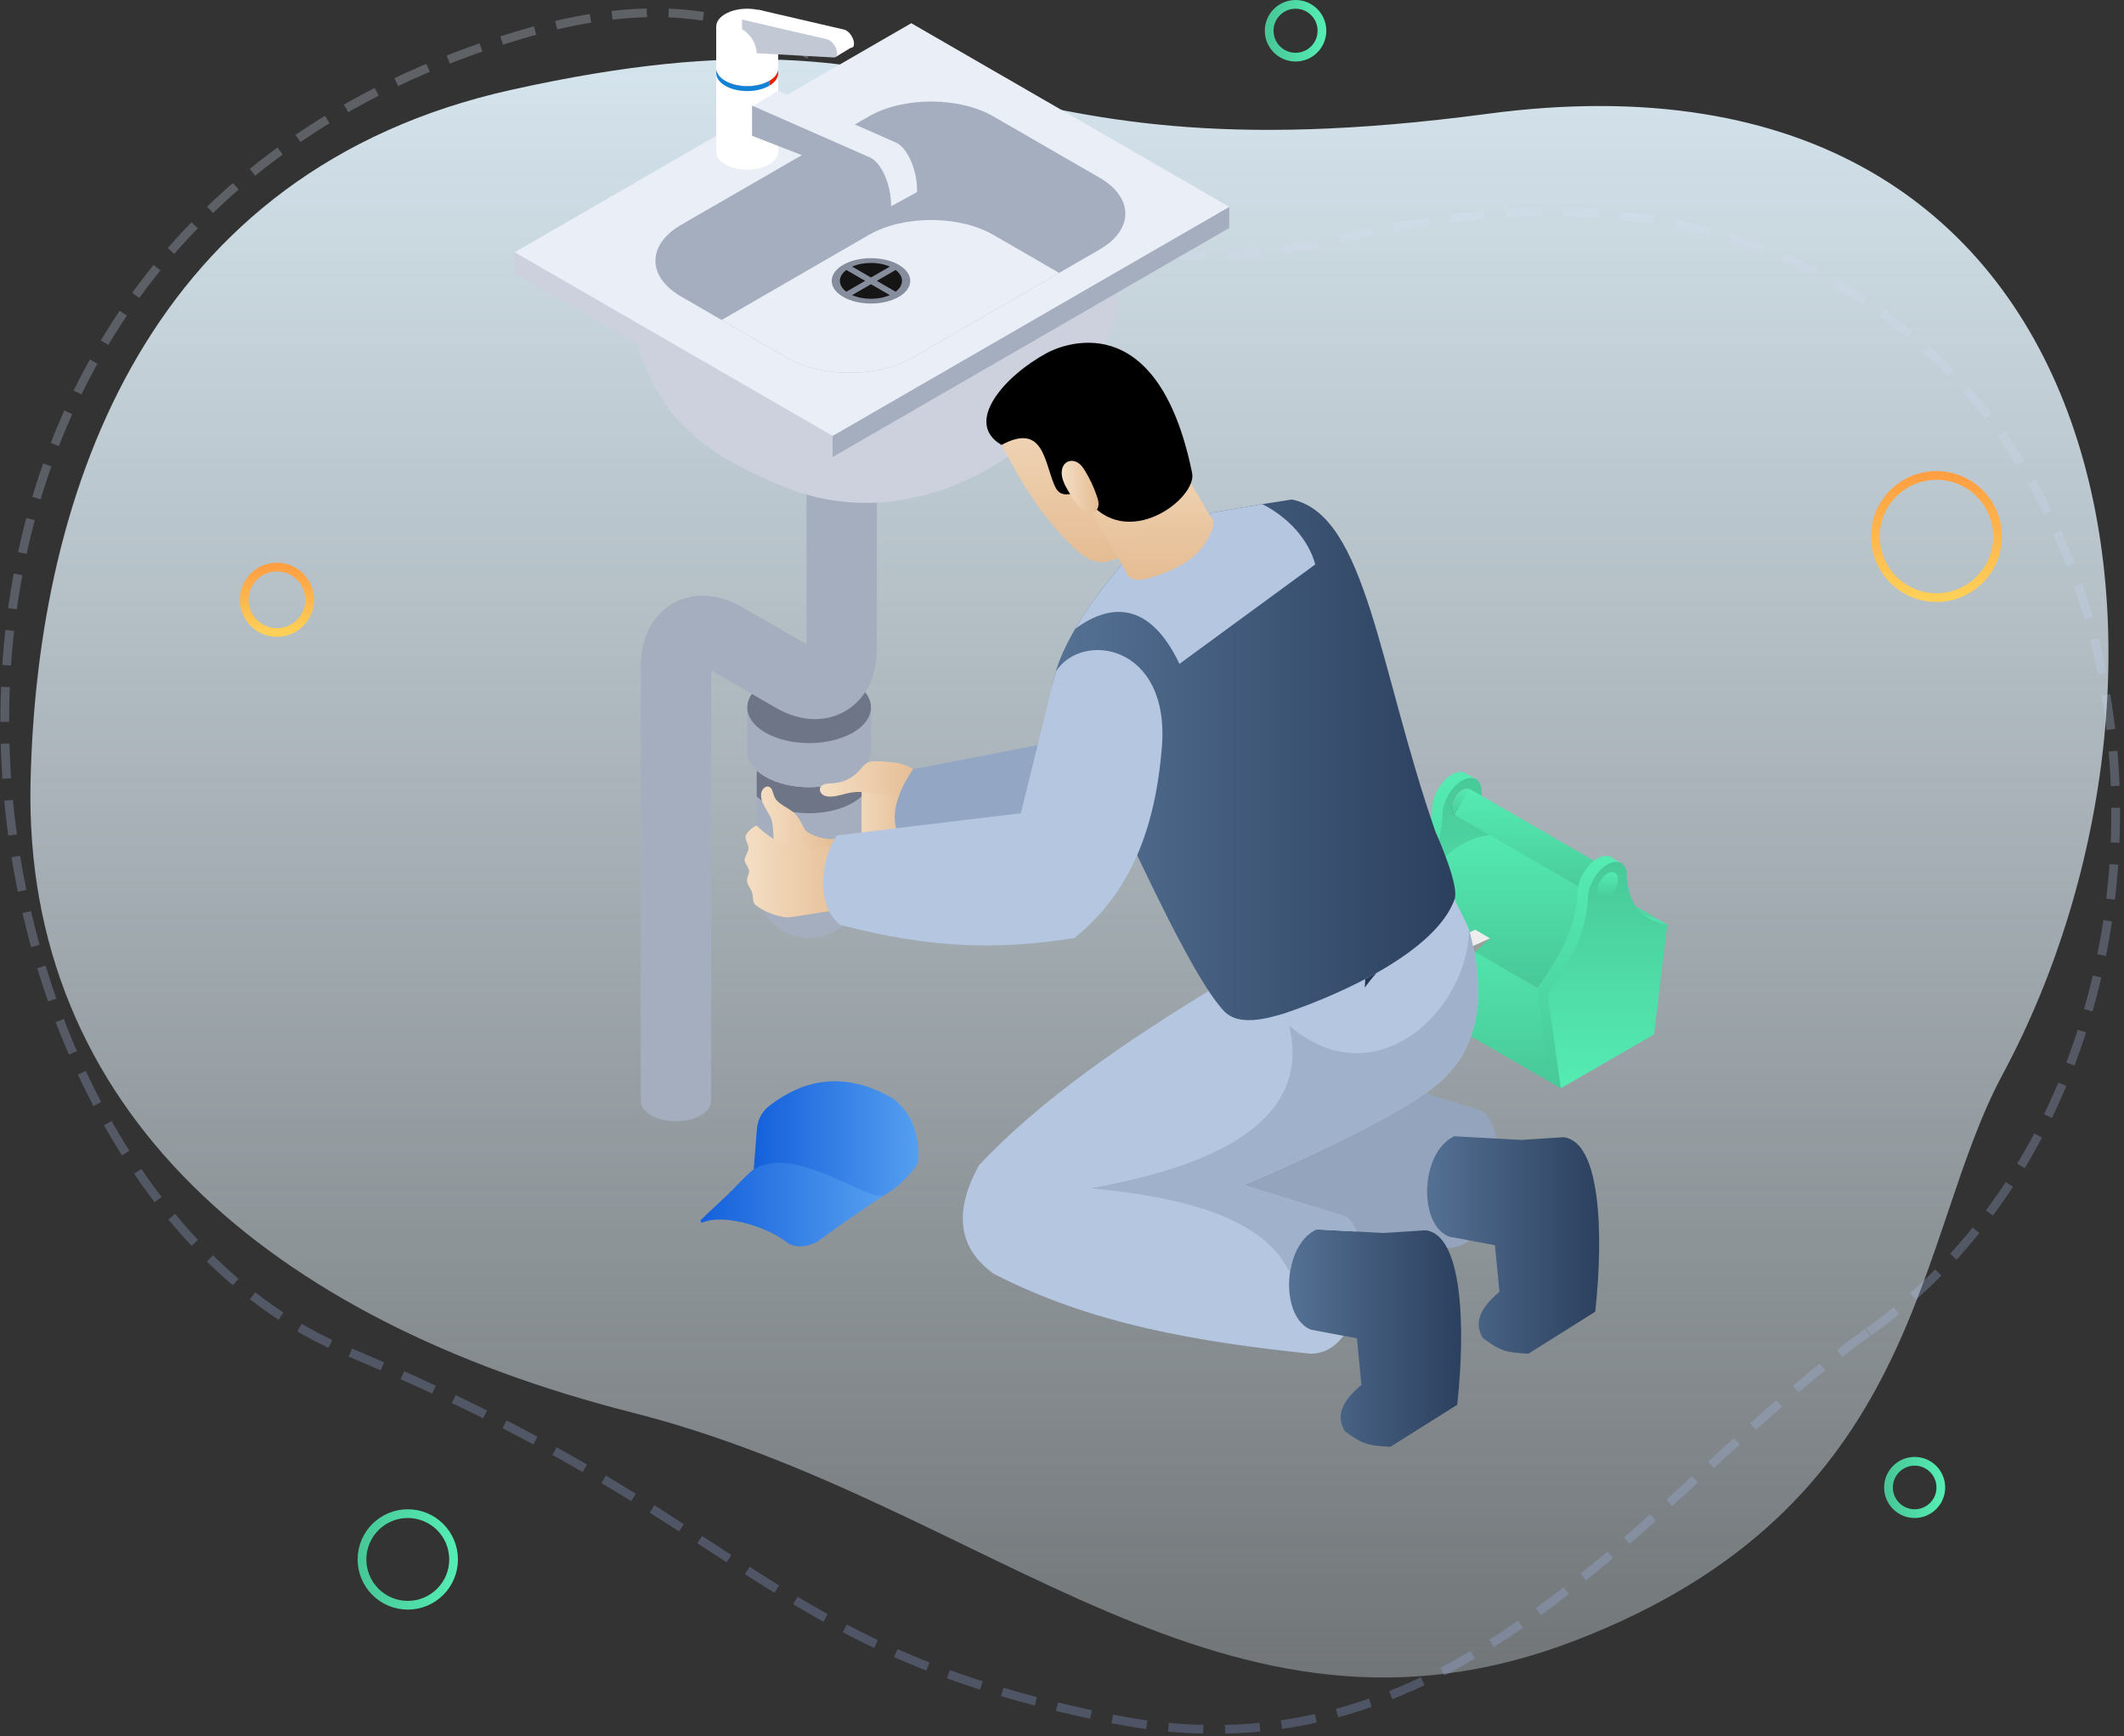 <svg xmlns="http://www.w3.org/2000/svg" xmlns:xlink="http://www.w3.org/1999/xlink" width="487" height="398" viewBox="0 0 487 398">
  <rect x="0" y="0" width="487" height="398" fill="#333333" stroke="none"/>
  <defs>
    <linearGradient id="plumbing-b" x1="50%" x2="50%" y1="-44.881%" y2="99.124%">
      <stop offset="0%" stop-color="#E9F4FB" stop-opacity="0"/>
      <stop offset="100%" stop-color="#D8E8F1"/>
    </linearGradient>
    <path id="plumbing-a" d="M126.19,217.632 C146.503,179.873 144.218,118.513 224.457,87.796 C304.696,57.078 358.225,119.315 440.33,140.163 C523.813,161.362 579.946,209.802 578.33,284.589 C576.864,352.424 550.706,425.033 468.121,443.398 C361.121,467.194 368.151,421.384 244.254,437.912 C96.692,457.597 76.634,309.748 126.19,217.632 Z"/>
    <linearGradient id="plumbing-c" x1="100%" x2="0%" y1="50%" y2="50%">
      <stop offset="0%" stop-color="#55ECB3"/>
      <stop offset="100%" stop-color="#48C898"/>
    </linearGradient>
    <linearGradient id="plumbing-e" x1="50%" x2="50%" y1="0%" y2="100%">
      <stop offset="0%" stop-color="#E2ECFA"/>
      <stop offset="100%" stop-color="#9DB6F9"/>
    </linearGradient>
    <linearGradient id="plumbing-f" x1="50%" x2="50%" y1="0%" y2="100%">
      <stop offset="0%" stop-color="#FF9F42"/>
      <stop offset="100%" stop-color="#FFD058"/>
    </linearGradient>
    <linearGradient id="plumbing-g" x1="50%" x2="50%" y1="0%" y2="100%">
      <stop offset="0%" stop-color="#55ECB3"/>
      <stop offset="100%" stop-color="#48C898"/>
    </linearGradient>
    <linearGradient id="plumbing-h" x1="50%" x2="50%" y1="0%" y2="100%">
      <stop offset="0%" stop-color="#48C898"/>
      <stop offset="100%" stop-color="#55ECB3"/>
    </linearGradient>
    <linearGradient id="plumbing-i" x1="50%" x2="50%" y1="0%" y2="100%">
      <stop offset="0%" stop-color="#55ECB3"/>
      <stop offset="100%" stop-color="#48C898"/>
    </linearGradient>
    <linearGradient id="plumbing-j" x1="50%" x2="50%" y1="0%" y2="100%">
      <stop offset="0%" stop-color="#55ECB3"/>
      <stop offset="100%" stop-color="#48C898"/>
    </linearGradient>
    <linearGradient id="plumbing-k" x1="50%" x2="50%" y1="0%" y2="100%">
      <stop offset="0%" stop-color="#55ECB3"/>
      <stop offset="100%" stop-color="#48C898"/>
    </linearGradient>
    <linearGradient id="plumbing-l" x1="50%" x2="50%" y1="0%" y2="100%">
      <stop offset="0%" stop-color="#55ECB3"/>
      <stop offset="100%" stop-color="#48C898"/>
    </linearGradient>
    <linearGradient id="plumbing-m" x1="50%" x2="50%" y1="0%" y2="100%">
      <stop offset="0%" stop-color="#55ECB3"/>
      <stop offset="100%" stop-color="#48C898"/>
    </linearGradient>
    <linearGradient id="plumbing-n" x1="50%" x2="50%" y1="100%" y2="0%">
      <stop offset="0%" stop-color="#55ECB3"/>
      <stop offset="100%" stop-color="#48C898"/>
    </linearGradient>
    <linearGradient id="plumbing-o" x1="50%" x2="50%" y1="0%" y2="100%">
      <stop offset="0%" stop-color="#55ECB3"/>
      <stop offset="100%" stop-color="#48C898"/>
    </linearGradient>
    <linearGradient id="plumbing-p" x1="0%" x2="100%" y1="50%" y2="50%">
      <stop offset="0%" stop-color="#F4DFC5"/>
      <stop offset="100%" stop-color="#E5BC93"/>
    </linearGradient>
    <linearGradient id="plumbing-q" x1="0%" x2="100%" y1="50%" y2="50%">
      <stop offset="0%" stop-color="#F4DFC5"/>
      <stop offset="100%" stop-color="#E5BC93"/>
    </linearGradient>
    <linearGradient id="plumbing-r" x1="0%" x2="100%" y1="50%" y2="50%">
      <stop offset="0%" stop-color="#F4DFC5"/>
      <stop offset="100%" stop-color="#E5BC93"/>
    </linearGradient>
    <linearGradient id="plumbing-s" x1="0%" x2="100%" y1="50%" y2="50%">
      <stop offset="0%" stop-color="#F4DFC5"/>
      <stop offset="100%" stop-color="#E5BC93"/>
    </linearGradient>
    <linearGradient id="plumbing-t" x1="0%" x2="100%" y1="50%" y2="50%">
      <stop offset="0%" stop-color="#567396"/>
      <stop offset="100%" stop-color="#2B3F5D"/>
    </linearGradient>
    <linearGradient id="plumbing-u" x1="0%" x2="100%" y1="50%" y2="50%">
      <stop offset="0%" stop-color="#567396"/>
      <stop offset="100%" stop-color="#2B3F5D"/>
    </linearGradient>
    <linearGradient id="plumbing-v" x1="50%" x2="50%" y1="0%" y2="100%">
      <stop offset="0%" stop-color="#F4DFC5"/>
      <stop offset="100%" stop-color="#E5BC93"/>
    </linearGradient>
    <linearGradient id="plumbing-w" x1="50%" x2="50%" y1="0%" y2="100%">
      <stop offset="0%" stop-color="#F4DFC5"/>
      <stop offset="100%" stop-color="#E5BC93"/>
    </linearGradient>
    <linearGradient id="plumbing-x" x1="50%" x2="50%" y1="0%" y2="100%">
      <stop offset="0%" stop-color="#EAC9A4"/>
      <stop offset="100%" stop-color="#E5BC93"/>
    </linearGradient>
    <linearGradient id="plumbing-y" x1="0%" x2="100%" y1="50%" y2="50%">
      <stop offset="0%" stop-color="#F4DFC5"/>
      <stop offset="100%" stop-color="#E5BC93"/>
    </linearGradient>
    <linearGradient id="plumbing-z" x1="0%" x2="100%" y1="50%" y2="50%">
      <stop offset="0%" stop-color="#1460DB"/>
      <stop offset="100%" stop-color="#559FF0"/>
    </linearGradient>
    <linearGradient id="plumbing-A" x1="0%" x2="100%" y1="50%" y2="50%">
      <stop offset="0%" stop-color="#1460DB"/>
      <stop offset="100%" stop-color="#559FF0"/>
    </linearGradient>
  </defs>
  <g fill="none" fill-rule="evenodd" transform="translate(-42 -83)">
    <g transform="rotate(-180 314 273.5)">
      <g transform="translate(.67)">
        <mask id="plumbing-d" fill="#fff">
          <use xlink:href="#plumbing-a"/>
        </mask>
        <use fill="url(#plumbing-b)" xlink:href="#plumbing-a"/>
        <circle cx="542.83" cy="146.5" r="4.5" fill="url(#plumbing-c)" mask="url(#plumbing-d)"/>
      </g>
      <path stroke="url(#plumbing-e)" stroke-dasharray="8 5" stroke-width="2" d="M528.018,370.099 C479.02,404.782 435.557,475.009 354.687,458.643 C273.817,442.278 272.924,413.483 178.983,374.21 C85.043,334.937 51.315,122.376 219.31,72.521 C313.593,44.541 301.116,144.566 409.656,118.868 C593.598,75.318 632.196,296.36 528.018,370.099 Z" opacity=".253" transform="rotate(180 342.905 264.305)"/>
    </g>
    <g stroke-width="2" transform="translate(98 83.878)">
      <circle cx="388" cy="122.122" r="14" stroke="url(#plumbing-f)"/>
      <circle cx="383" cy="340.122" r="6" stroke="url(#plumbing-c)"/>
      <circle cx="7.5" cy="136.622" r="7.5" stroke="url(#plumbing-f)"/>
      <circle cx="37.5" cy="356.622" r="10.5" stroke="url(#plumbing-c)"/>
      <circle cx="241.051" cy="6.173" r="6.051" stroke="url(#plumbing-c)"/>
    </g>
    <g transform="translate(160 85)">
      <path fill="url(#plumbing-g)" d="M217.964,175.226 L218.109,175.308 L220.277,176.561 L219.351,178.16 L219.351,178.163 C219.589,184.92 222.828,188.33 228.588,189.352 L230.952,190.72 L229.231,193.699 L228.141,193.07 L225.557,214.533 L206.545,228.239 L204.18,226.874 L201.15,205.192 C206.909,197.518 210.148,190.367 210.386,183.339 C210.386,180.48 212.394,177.003 214.87,175.576 C216.038,174.899 217.101,174.806 217.897,175.193 L217.901,175.189 L217.964,175.226"/>
      <path fill="url(#plumbing-h)" d="M217.235,176.94 C219.712,175.509 221.72,176.669 221.72,179.528 C221.954,186.284 225.193,189.694 230.952,190.72 L227.926,215.898 L206.545,228.239 L203.518,206.557 C209.274,198.882 212.513,191.732 212.751,184.704 C212.751,181.845 214.759,178.368 217.235,176.94"/>
      <path fill="#B54825" d="M214.807,183.232 C214.807,184.779 215.893,185.403 217.235,184.63 C218.574,183.856 219.66,181.975 219.66,180.428 C219.66,178.881 218.574,178.253 217.235,179.026 C215.893,179.8 214.807,181.685 214.807,183.232"/>
      <polyline fill="url(#plumbing-i)" points="203.518 206.557 204.18 226.874 239.873 247.482 234.481 224.435 203.518 206.557"/>
      <path fill="url(#plumbing-j)" d="M230.952,190.72 C219.883,186.099 211.319,194.376 203.518,206.557 L234.481,224.435 C243.703,213.254 252.876,205.914 261.915,208.595 L230.952,190.72"/>
      <path fill="url(#plumbing-k)" d="M214.807,183.232 C214.807,184.779 215.893,185.403 217.235,184.63 C218.574,183.856 219.66,181.975 219.66,180.428 C219.66,178.881 218.574,178.253 217.235,179.026 C215.893,179.8 214.807,181.685 214.807,183.232"/>
      <polyline fill="url(#plumbing-l)" points="218.95 178.859 215.517 184.801 248.845 204.043 252.277 198.101 218.95 178.859"/>
      <path fill="url(#plumbing-m)" d="M251.292,194.465 L251.437,194.55 L253.605,195.8 L252.679,197.402 C252.917,204.159 256.156,207.572 261.915,208.595 L264.28,209.959 L262.559,212.942 L261.469,212.313 L258.885,233.776 L239.873,247.482 L237.508,246.117 L234.481,224.435 C240.237,216.76 243.476,209.61 243.714,202.582 C243.714,199.723 245.722,196.246 248.198,194.814 C249.366,194.141 250.429,194.048 251.225,194.435 L251.229,194.431 L251.292,194.465"/>
      <path fill="url(#plumbing-n)" d="M250.563,196.183 C253.04,194.751 255.048,195.911 255.048,198.771 C255.282,205.527 258.521,208.937 264.28,209.959 L261.25,235.14 L239.873,247.482 L236.846,225.8 C242.606,218.125 245.845,210.975 246.079,203.947 C246.079,201.087 248.087,197.611 250.563,196.183"/>
      <path fill="url(#plumbing-o)" d="M248.135,202.471 C248.135,204.017 249.221,204.646 250.563,203.872 C251.902,203.099 252.988,201.217 252.988,199.671 C252.988,198.124 251.902,197.495 250.563,198.269 C249.221,199.042 248.135,200.924 248.135,202.471"/>
      <polyline fill="#9D9D9C" points="220.262 211.131 216.053 214.935 216.053 213.031 220.262 211.131"/>
      <polyline fill="#878787" points="219.667 215.779 220.433 220.639 218.567 216.035 219.667 215.779"/>
      <polyline fill="#878787" points="217.7 214.641 218.462 219.501 216.596 214.901 217.7 214.641"/>
      <polyline fill="#B2B2B2" points="218.462 219.501 220.433 220.639 218.567 216.035 216.596 214.901 218.462 219.501"/>
      <polyline fill="#9D9D9C" points="223.624 213.116 219.414 216.92 219.414 215.02 223.624 213.116"/>
      <polyline fill="#C6C6C6" points="216.053 214.935 219.414 216.92 219.414 215.02 216.053 213.031 216.053 214.935"/>
      <polyline fill="#EDEDED" points="219.414 215.02 223.624 213.116 220.262 211.131 216.053 213.031 219.414 215.02"/>
      <path fill="url(#plumbing-p)" d="M88.68,176.133 C89.316,176.074 90.022,176.044 90.505,176.457 C91.007,176.881 91.082,177.617 91.115,178.275 C91.26,181.045 91.405,183.815 91.55,186.586 C91.599,187.489 91.625,188.471 91.108,189.215 C90.561,190.003 89.55,190.308 88.613,190.523 C85.017,191.349 81.302,191.635 77.625,191.367 C77.186,187.645 76.747,183.92 76.312,180.197 C76.219,179.42 76.164,178.528 76.71,177.966 C77.108,177.554 77.722,177.446 78.291,177.36 C81.741,176.851 85.207,176.442 88.68,176.133"/>
      <polygon fill="#A5AEBE" points="55.504 201.024 79.544 201.024 79.544 160.936 55.504 160.936"/>
      <path fill="#B2B2B2" d="M77.547,164.487 C83.084,167.685 83.084,172.869 77.547,176.066 C72.01,179.26 63.034,179.26 57.494,176.066 C51.957,172.869 51.957,167.685 57.494,164.487 C63.034,161.289 72.01,161.289 77.547,164.487"/>
      <polygon fill="#B2B2B2" points="53.34 170.277 81.7 170.277 81.7 160.167 53.34 160.167"/>
      <path fill="#A5AEBE" d="M79.54,201.013 C79.54,194.376 74.159,188.995 67.522,188.995 C60.881,188.995 55.501,194.376 55.501,201.013 C55.501,207.654 60.881,213.034 67.522,213.034 C74.159,213.034 79.54,207.654 79.54,201.013"/>
      <path fill="#6D7587" d="M67.518,184.433 C63.889,184.433 60.264,183.633 57.501,182.027 C56.735,181.584 56.069,181.101 55.504,180.577 L55.504,174.627 C56.062,175.137 56.724,175.62 57.494,176.066 C60.264,177.662 63.893,178.461 67.522,178.461 C71.151,178.461 74.78,177.662 77.547,176.066 C78.32,175.616 78.986,175.133 79.544,174.62 L79.544,180.554 C78.978,181.101 78.313,181.584 77.547,182.027 C74.773,183.633 71.144,184.433 67.518,184.433"/>
      <path fill="#A0A0A0" d="M67.522,178.461 C63.893,178.461 60.264,177.662 57.494,176.066 C56.724,175.62 56.062,175.137 55.504,174.627 L55.504,170.277 L79.544,170.277 L79.544,174.62 C78.986,175.133 78.32,175.616 77.547,176.066 C74.78,177.662 71.151,178.461 67.522,178.461"/>
      <polygon fill="#A0A0A0" points="55.504 170.277 79.544 170.277 79.544 166.138 55.504 166.138"/>
      <path fill="#A5AEBE" d="M81.7,170.273 L81.7,160.167 L53.34,160.167 L53.34,170.277 C53.34,172.37 54.727,174.467 57.494,176.066 C63.034,179.26 72.01,179.26 77.547,176.066 C80.317,174.464 81.7,172.37 81.7,170.273"/>
      <path fill="#6D7587" d="M77.547,154.377 C83.084,157.575 83.084,162.758 77.547,165.956 C72.01,169.15 63.034,169.15 57.494,165.956 C51.957,162.758 51.957,157.575 57.494,154.377 C63.034,151.179 72.01,151.179 77.547,154.377"/>
      <path fill="#A5AEBE" d="M45.067,250.423 L28.936,250.423 L28.936,150.525 C28.936,144.2 31.588,139.042 36.21,136.373 C40.835,133.699 46.629,133.985 52.106,137.146 L66.92,145.698 L66.92,102.197 L83.054,102.197 L83.054,146.888 C83.054,153.213 80.403,158.371 75.777,161.037 C71.151,163.71 65.362,163.424 59.881,160.263 L45.071,151.711 L45.067,250.423"/>
      <path fill="#A5AEBE" d="M42.68,247.099 C45.825,248.913 45.825,251.854 42.68,253.673 C39.534,255.487 34.44,255.487 31.294,253.673 C28.148,251.854 28.148,248.913 31.294,247.099 C34.44,245.28 39.534,245.28 42.68,247.099"/>
      <path fill="url(#plumbing-q)" d="M90.189,179.606 C91.617,178.959 92.896,177.479 92.517,175.955 C92.253,174.895 91.275,174.17 90.279,173.716 C88.133,172.738 85.712,172.623 83.359,172.523 C82.537,172.486 81.678,172.459 80.942,172.82 C80.142,173.207 79.622,173.98 79.03,174.642 C77.446,176.412 75.122,177.502 72.75,177.583 C71.709,177.621 70.363,177.665 70.043,178.654 C69.857,179.223 70.181,179.87 70.672,180.209 C71.166,180.547 71.791,180.633 72.393,180.625 C74.096,180.603 75.714,179.896 77.402,179.655 C81.667,179.041 86.259,181.384 90.189,179.606"/>
      <path fill="#93A7C5" d="M156.001,123.511 L131.783,166.514 L91.364,174.352 C87.836,179.286 84.43,187.422 90.383,192.111 C110.745,197.458 125.298,191.821 143.124,188.995 C155.811,178.673 167.599,173.936 177.136,157.367 L156.001,123.511"/>
      <path fill="url(#plumbing-r)" d="M58.341,178.372 C57.557,178.071 56.75,178.889 56.571,179.71 C56.14,181.707 57.787,183.477 58.665,185.325 C59.617,187.329 58.966,190.163 59.866,192.193 C61.457,195.77 66.537,197.354 70.322,196.358 C70.802,194.264 73.643,192.316 73.185,190.218 C71.828,190.754 67.496,189.497 66.667,188.3 C65.838,187.099 65.358,185.652 64.343,184.607 C62.83,183.057 60.242,182.484 59.479,180.458 C59.189,179.688 59.107,178.665 58.341,178.372"/>
      <path fill="url(#plumbing-s)" d="M55.501,205.676 C57.304,207.048 61.13,208.602 63.365,208.253 C66.834,207.71 70.303,207.171 73.773,206.628 C74.966,206.442 76.301,206.167 76.959,205.155 C77.625,204.125 77.309,202.768 76.971,201.589 C76.305,199.273 75.639,196.956 74.974,194.64 C74.736,193.822 74.461,192.94 73.769,192.438 C72.769,191.713 71.389,192.089 70.184,192.36 C64.789,193.58 59.427,191.17 55.501,187.277 C54.653,187.478 52.972,188.965 52.935,189.839 C52.901,190.709 53.775,191.78 53.615,192.639 C53.396,193.792 52.306,194.855 52.935,195.844 C53.236,196.317 53.541,196.919 53.734,197.443 C53.861,197.789 53.589,198.388 53.34,199.291 C53.009,200.515 53.909,201.232 54.366,202.419 C54.928,203.865 54.266,204.739 55.501,205.676"/>
      <path fill="#CCD1DD" d="M138.64,63.411 C138.64,88.714 99.932,124.652 62.264,109.812 C41.624,101.45 30.829,92.644 26.066,68.776 L26.066,58.063 L138.64,58.063 L138.64,63.411"/>
      <polyline fill="#CCD1DD" points="0 60.677 72.906 102.77 72.906 97.917 0 55.829 0 60.677"/>
      <polyline fill="#A5AEBE" points="72.906 97.917 163.847 45.417 163.847 50.266 72.906 102.77 72.906 97.917"/>
      <polyline fill="#EAEEF6" points="72.906 97.917 163.843 45.414 90.94 3.321 .004 55.825 72.906 97.917"/>
      <path fill="#A5AEBE" d="M38.192,65.991 L47.465,71.353 L62.562,80.073 C70.426,84.613 83.184,84.613 91.063,80.073 L124.852,60.559 L134.126,55.2 C141.99,50.66 141.99,43.298 134.126,38.743 L109.752,24.68 C101.873,20.14 89.115,20.14 81.235,24.68 L38.192,49.534 C30.309,54.092 30.309,61.455 38.192,65.991"/>
      <path fill="#EAEEF6" d="M47.465,71.353 L62.562,80.073 C70.426,84.613 83.184,84.613 91.063,80.073 L124.852,60.559 L109.752,51.839 C101.873,47.302 89.115,47.302 81.235,51.839 L47.465,71.353"/>
      <path fill="#FFF" d="M48.298,29.886 C45.524,31.488 45.524,34.087 48.298,35.69 C51.076,37.293 55.579,37.293 58.353,35.69 C61.13,34.087 61.13,31.488 58.353,29.886 C55.579,28.283 51.076,28.283 48.298,29.886"/>
      <polygon fill="#FFF" points="46.216 32.786 60.435 32.786 60.435 15.164 46.216 15.164"/>
      <path fill="#E52205" d="M46.301,14.224 C46.495,15.083 47.157,15.886 48.302,16.548 C51.072,18.158 55.575,18.158 58.36,16.548 L58.36,17.674 C59.989,16.726 60.665,15.44 60.36,14.224 C60.167,13.369 59.487,12.528 58.36,11.866 C55.575,10.26 51.072,10.26 48.302,11.866 C47.157,12.528 46.495,13.369 46.301,14.224"/>
      <path fill="#FFF" d="M46.301 14.224C46.495 15.083 47.157 15.886 48.302 16.548 51.072 18.158 55.575 18.158 58.36 16.548 59.487 15.886 60.167 15.083 60.36 14.224 60.665 12.993 60.004 11.706 58.36 10.758 55.575 9.152 51.072 9.152 48.302 10.758 46.658 11.706 45.996 12.993 46.301 14.224M48.298 1.202C45.524 2.805 45.524 5.404 48.298 7.006 51.076 8.609 55.579 8.609 58.353 7.006 61.13 5.404 61.13 2.805 58.353 1.202 55.579-.401 51.076-.401 48.298 1.202"/>
      <polygon fill="#FFF" points="46.216 13.357 60.416 13.357 60.416 4.351 46.216 4.351"/>
      <path fill="#EAEEF6" d="M60.398,18.794 L87.408,30.67 C88.687,31.232 89.948,32.775 90.874,34.913 C91.799,37.051 92.313,39.587 92.268,41.881 L92.264,42.041 L86.307,45.295 C86.307,44.506 83.437,41.026 83.11,40.308 C82.786,39.594 82.901,37.014 82.466,36.846 L60.398,25.721 L54.437,22.445 L60.398,18.794"/>
      <path fill="#A5AEBE" d="M54.437,22.207 L81.444,34.084 C82.723,34.645 83.983,36.188 84.909,38.326 C85.839,40.464 86.348,43 86.307,45.295 L86.304,45.454 L81.715,42.807 C81.715,42.019 81.529,41.16 81.206,40.446 C80.879,39.728 80.447,39.226 80.012,39.059 L54.437,29.134 L54.437,22.207"/>
      <path fill="#868D9C" d="M75.334,58.71 C71.817,60.741 71.817,64.031 75.334,66.062 C78.848,68.092 84.552,68.092 88.07,66.062 C91.587,64.031 91.587,60.741 88.07,58.71 C84.552,56.68 78.848,56.68 75.334,58.71"/>
      <path fill="#151515" d="M83.039 62.384L87.356 59.893C89.308 61.365 89.308 63.407 87.356 64.879L83.039 62.384M81.7 61.615L77.383 59.119C79.934 57.993 83.467 57.993 86.021 59.119L81.7 61.615M81.7 63.158L86.021 65.653C83.467 66.779 79.934 66.779 77.383 65.653L81.7 63.158M80.362 62.384L76.045 64.879C74.092 63.407 74.092 61.365 76.045 59.893L80.362 62.384"/>
      <path fill="#FFF" d="M59.383,7.973 L77.086,8.94 C77.528,8.966 77.815,8.62 77.815,8.059 C77.815,7.412 77.551,6.649 77.101,6.006 C76.654,5.363 76.074,4.909 75.539,4.783 L55.995,0.25 L55.995,2.433 C58.044,3.716 59.275,5.783 59.383,7.973"/>
      <polyline fill="#FFF" points="73.68 11.007 77.699 8.572 55.995 .25 52.128 2.481 73.68 11.007"/>
      <path fill="#C2C9D5" d="M55.515,10.204 L73.219,11.175 C73.661,11.197 73.947,10.851 73.947,10.29 C73.947,9.643 73.683,8.884 73.234,8.237 C72.787,7.594 72.207,7.14 71.668,7.014 L52.128,2.481 L52.128,4.664 C54.177,5.947 55.408,8.014 55.515,10.204"/>
      <path fill="#1282D7" d="M48.302,17.674 C51.072,19.281 55.575,19.281 58.36,17.674 L58.36,16.548 C55.575,18.158 51.072,18.158 48.302,16.548 C47.157,15.886 46.495,15.083 46.301,14.224 C45.996,15.44 46.673,16.726 48.302,17.674"/>
      <path fill="#94A4BD" d="M141.016,265.739 C163.378,277.303 188.15,281.445 213.684,284.089 C227.342,284.089 228.275,254.859 221.259,252.475 L198.673,245.515 L136.796,261.634 C137.9,263.121 139.302,264.493 141.016,265.739"/>
      <path fill="url(#plumbing-t)" d="M215.436,258.492 L230.774,259.321 L240.531,258.7 C248.882,259.734 249.753,280.14 247.771,298.702 L232.432,308.337 C227.208,308.058 225.899,307.686 221.965,304.711 C220.307,301.811 220.496,298.587 225.799,294.14 L224.765,283.468 L214.275,281.497 C207.147,278.802 207.56,262.221 215.436,258.492"/>
      <path fill="#B5C6E0" d="M213.409,244.916 C204.05,254.353 167.167,269.68 167.167,269.68 L190.035,276.716 C192.274,277.481 193.705,281.014 194.17,285.45 C195.159,294.846 191.75,308.337 182.476,308.337 C156.923,305.693 132.162,301.562 109.8,289.986 C102.036,284.36 100.341,276.314 106.472,265.122 C120.323,250.36 139.826,236.81 161.541,223.721 C161.541,223.721 215.551,201.768 215.532,204.125 C215.532,204.449 218.63,210.272 218.834,211.138 L218.853,211.16 C220.225,216.827 224.843,233.341 213.409,244.916"/>
      <path fill="url(#plumbing-u)" d="M215.521,204.133 C211.327,215.953 190.08,225.751 176.285,230.388 C175.593,230.563 174.928,230.782 174.31,230.931 C169.822,232.192 165.996,232.24 163.75,230.686 C163.382,230.489 163.085,230.217 162.813,229.946 C157.63,224.788 148.624,206.724 140.283,188.835 C138.629,185.28 137,181.726 135.446,178.275 L133.497,179.878 C130.463,173.24 127.28,168.429 124.662,163.491 C121.357,157.225 124.22,149.599 128.515,142.173 C129.006,141.359 129.5,140.545 129.995,139.73 C133.62,133.93 137,130.304 139.767,126.578 C145.935,122.161 160.073,115.498 160.073,115.498 C160.073,115.498 166.096,114.46 171.425,113.571 C174.165,113.151 176.753,112.735 178.211,112.512 C195.36,116.04 198.197,151.674 211.178,188.809 C212.29,191.278 216.533,201.173 215.521,204.133"/>
      <path fill="#253552" d="M194.925,224.39 C194.973,223.743 195.007,223.1 195.025,222.457 C195.888,222 196.747,221.535 197.595,221.059 C196.65,222.126 195.758,223.238 194.925,224.39"/>
      <path fill="#B5C6E0" d="M183.565,127.393 L152.424,150.194 C146.155,137.016 137.669,135.436 128.515,142.173 C129.006,141.359 129.5,140.545 129.995,139.73 C133.62,133.93 137,130.304 139.767,126.578 C145.935,122.161 160.073,115.498 160.073,115.498 C160.073,115.498 166.096,114.46 171.425,113.571 C177.274,116.535 181.985,121.566 183.565,127.393"/>
      <path fill="url(#plumbing-v)" d="M142.037,97.128 C143.544,100.06 145.054,103.012 146.028,106.161 C147.003,109.306 147.426,112.686 146.707,115.898 C145.893,119.513 143.577,122.74 140.475,124.771 C139.504,125.416 138.455,125.938 137.349,126.314 C136.248,126.687 135.075,126.933 133.917,126.81 C132.107,126.624 130.537,125.591 129.143,124.384 L129.139,124.373 L128.232,123.553 C121.464,117.136 116.342,109.168 112.163,100.847 C111.549,99.613 110.942,98.35 110.653,96.997 C109.802,93.006 111.968,88.795 115.24,86.324 C118.511,83.854 122.686,82.862 126.778,82.516 C127.906,82.426 129.053,82.37 130.151,82.639 C131.192,82.896 132.148,83.425 133.167,83.764 C134.43,84.178 139.77,92.723 142.037,97.128"/>
      <polyline fill="url(#plumbing-w)" points="145.837 92.942 125.867 104.496 140.877 130.242 159.967 117.186 145.837 92.942"/>
      <path fill="url(#plumbing-x)" d="M155.214,115.542 C160.431,115.531 161.508,117.067 158.909,121.594 C156.31,126.117 152.2,128.513 145.215,130.61 C140.219,132.113 138.465,128.281 141.06,123.758 C143.659,119.235 149.994,115.557 155.214,115.542"/>
      <path fill="#000" d="M123.725,109.15 C125.633,113.716 128.887,109.176 131.196,112.33 C140.243,124.678 156.529,112.277 155.339,106.458 C147.319,67.155 124.945,77.351 122.063,78.901 C112.273,84.181 102.895,94.901 111.63,100.003 C121.141,94.894 121.387,103.558 123.725,109.15"/>
      <path fill="url(#plumbing-y)" d="M126.574,103.974 C125.499,104.64 125.283,106.098 125.51,107.25 C125.8,108.693 126.566,109.953 127.317,111.184 C128.28,112.753 129.292,114.375 130.887,115.319 C131.315,115.572 131.813,115.776 132.334,115.687 C133.114,115.553 133.698,114.773 133.836,114.01 C133.97,113.244 133.754,112.497 133.516,111.79 C132.824,109.753 131.913,107.797 130.802,105.975 C130.359,105.242 129.861,104.514 129.128,104.06 C128.396,103.606 127.369,103.484 126.574,103.974"/>
      <path fill="url(#plumbing-t)" d="M183.788,279.835 L199.127,280.664 L208.884,280.043 C217.235,281.077 218.105,301.48 216.124,320.042 L200.785,329.68 C195.561,329.401 194.252,329.029 190.318,326.055 C188.66,323.151 188.849,319.927 194.152,315.483 L193.118,304.808 L182.628,302.841 C175.5,300.145 175.913,283.565 183.788,279.835"/>
      <path fill="#A0B1CB" d="M177.434,289.22 C171.324,276.879 152.469,272.32 132.021,270.405 C163.56,264.839 182.535,253.546 177.575,233.099 C182.766,237.576 188.068,239.454 193.058,239.454 C207.021,239.454 218.596,224.762 218.834,211.138 L218.853,211.16 C219.518,213.905 220.943,219.196 220.939,225.234 C220.935,228.555 220.5,232.106 219.266,235.583 C218.109,238.84 216.257,242.03 213.409,244.916 C204.05,254.353 167.167,269.68 167.167,269.68 L190.035,276.716 C191.303,277.151 192.311,278.467 193.032,280.333 L183.788,279.835 C180.542,281.371 178.564,285.093 177.858,289.124 L177.434,289.22"/>
      <path fill="#B5C6E0" d="M124.075,151.979 L116.069,184.433 L73.888,189.519 C70.356,194.454 68.716,205.341 74.669,210.03 C95.031,215.377 110.54,215.86 128.37,213.034 C141.053,202.712 146.846,188.367 148.401,169.314 C150.33,145.702 130.106,142.515 124.075,151.979"/>
      <path fill="url(#plumbing-z)" d="M92.543,262.255 C92.558,263.043 92.525,263.846 92.461,264.683 L92.331,264.865 L92.331,264.88 L91.885,265.501 C91.297,266.308 90.688,267.044 90.048,267.75 C89.066,268.814 88.018,269.766 86.902,270.602 C86.523,270.881 86.147,271.145 85.753,271.391 L85.556,271.521 L85.047,271.833 L84.604,272.079 L84.523,272.131 C84.162,272.343 83.786,272.54 83.392,272.703 C83.031,272.882 82.671,273.049 82.31,273.194 L82.292,273.194 L82.195,273.243 L81.618,273.473 L81.031,273.685 L80.734,273.785 L80.637,273.819 L80.031,274.016 L79.391,274.194 L78.997,274.295 L78.978,274.295 C78.473,274.425 77.93,274.54 77.387,274.637 L77.078,274.685 C76.747,274.737 76.42,274.786 76.078,274.834 L75.963,274.834 C73.765,273.458 71.631,272.213 69.549,271.127 C65.038,268.766 60.792,267.126 56.873,266.371 L56.757,266.356 C56.099,266.241 55.46,266.14 54.82,266.077 L55.541,256.844 C55.705,254.758 56.709,252.806 58.364,251.531 C67.039,244.804 76.439,243.886 86.705,249.806 C90.658,252.858 92.461,257.071 92.543,262.255"/>
      <path fill="url(#plumbing-A)" d="M84.523,272.131 C84.523,272.131 75,278.426 70.259,282.048 C68.243,283.609 64.637,284.591 62.19,282.657 L61.733,282.312 C59.896,280.984 57.14,279.672 54.173,278.768 L53.924,278.686 C51.808,278.065 49.611,277.638 47.595,277.589 C45.822,277.522 44.182,277.753 42.873,278.344 L42.594,277.786 C44.2,276.128 48.752,272.064 50.194,270.539 C52.411,268.174 54.244,266.43 54.82,266.077 C64.19,260.355 79.272,272.685 84.523,272.131"/>
    </g>
  </g>
</svg>
